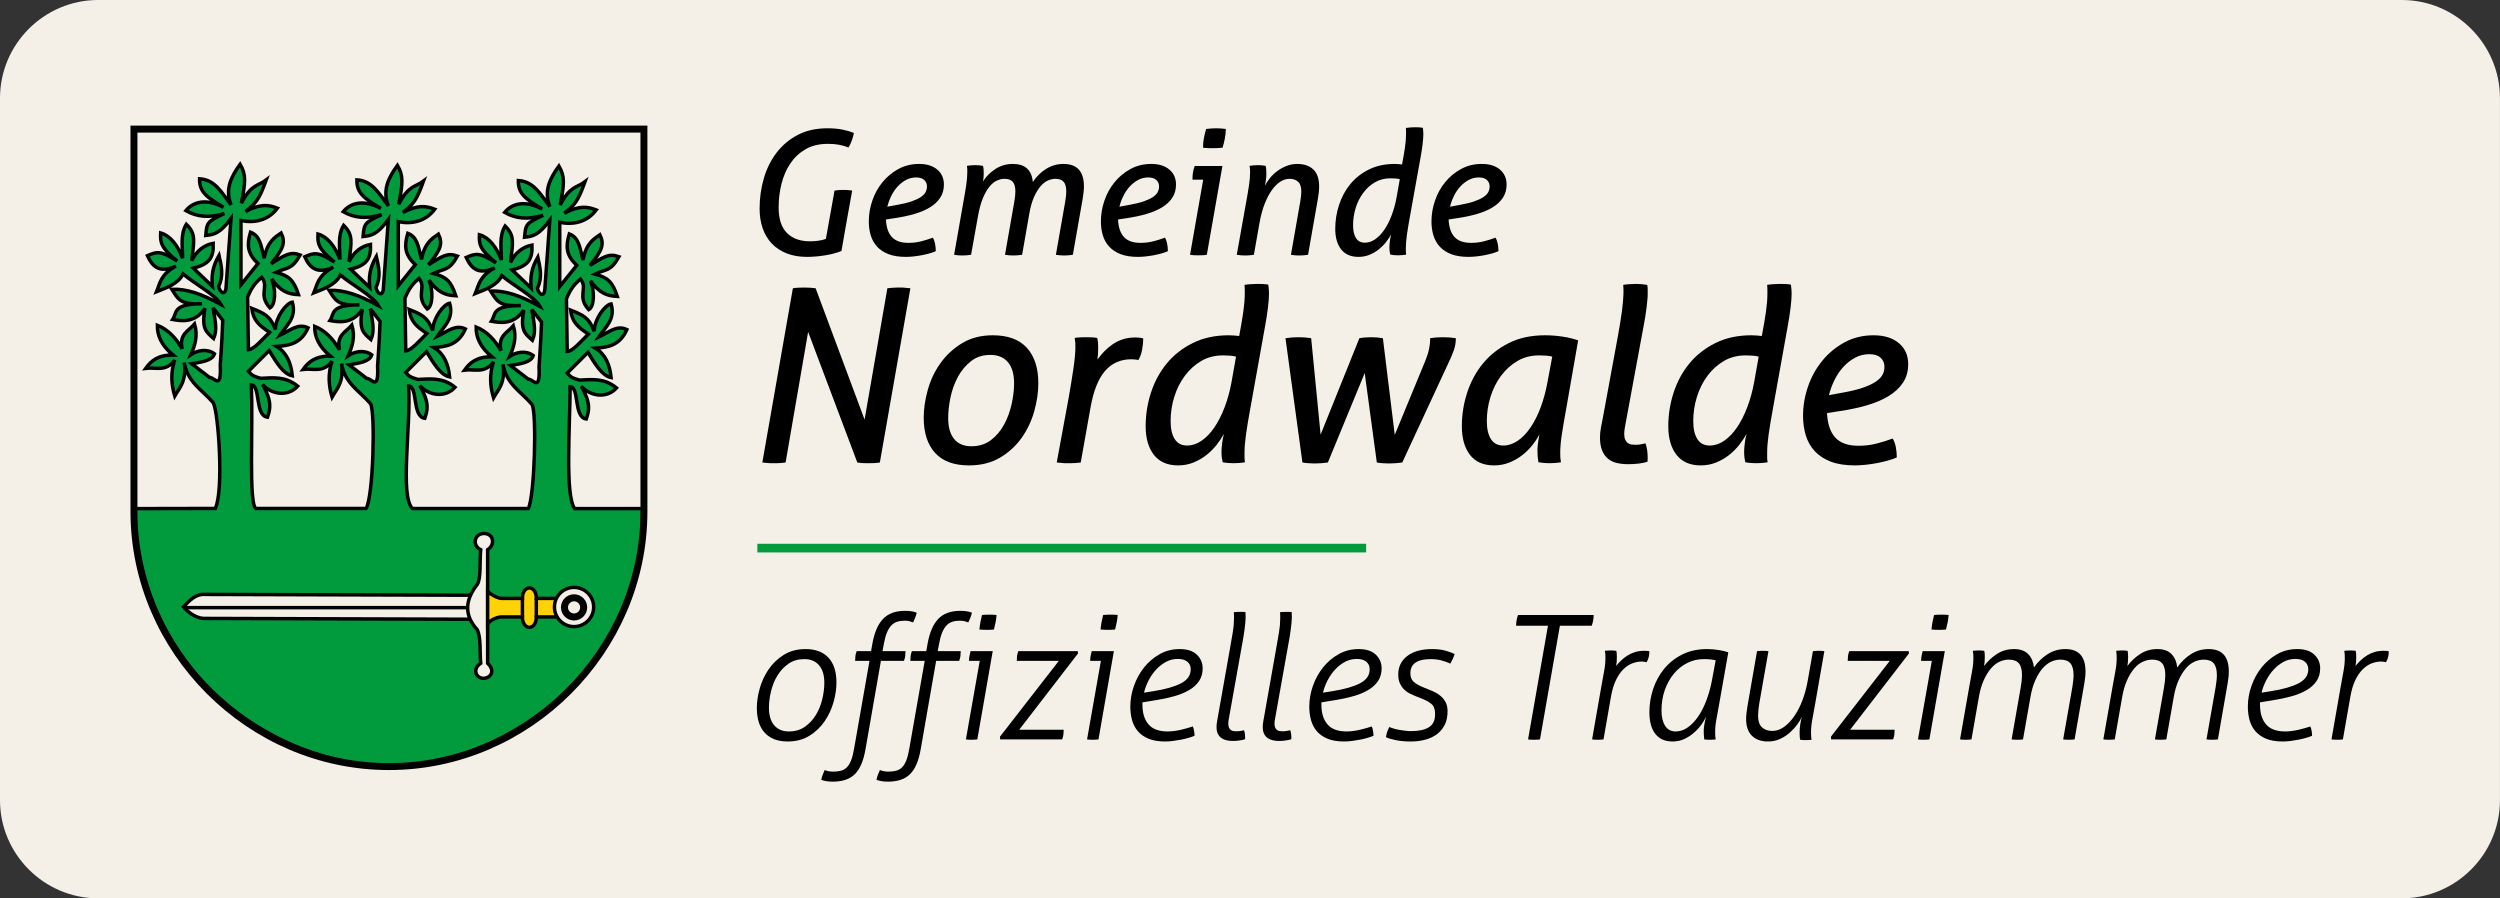 <?xml version="1.0" encoding="utf-8"?>
<!-- Generator: Adobe Illustrator 22.1.0, SVG Export Plug-In . SVG Version: 6.00 Build 0)  -->
<svg version="1.1" id="Ebene_1" xmlns="http://www.w3.org/2000/svg" xmlns:xlink="http://www.w3.org/1999/xlink" x="0px" y="0px"
	 viewBox="0 0 144.445 51.904" enable-background="new 0 0 144.445 51.904" xml:space="preserve">
<rect x="0" y="0" width="144.445" height="51.904" fill="#333333" stroke="none"/>
<path fill="#F4F0E8" d="M144.443,46.234c0,3.118-2.551,5.669-5.669,5.669H5.669C2.551,51.904,0,49.352,0,46.234V5.669
	C0,2.551,2.551,0,5.669,0h133.104c3.118,0,5.669,2.551,5.669,5.669V46.234z"/>
<g transform="translate(0,-490.362)">
	<g transform="translate(-3.81,-3.713)">
		<path fill="#F4F0E8" d="M11.562,501.688h29.465v22.099c0,8.036-6.697,14.732-14.732,14.732s-14.732-6.697-14.732-14.732V501.688z"
			/>
		<path fill="#019B3D" stroke="#020203" stroke-width="0.201" d="M16.25,523.452c0.498-1.034,0.18-5.594-0.12-6.111
			c-0.639-0.745-1.489-1.177-1.674-2.32c0.138,1.105-0.267,1.434-0.55,1.937c-0.197-0.665-0.248-1.352,0-2.081
			c-0.508,0.708-1.108,0.403-1.674,0.478c0.307-0.426,0.704-0.781,1.578-0.765c-0.691-0.574-0.917-1.148-0.909-1.722
			c0.617,0.247,1.073,0.734,1.435,1.363c-0.196-0.865,0.387-1.038,0.717-1.435c0.2,0.668,0.026,1.228-0.215,1.77
			c0.365-0.245,0.942-0.368,1.363-0.048c-0.133,0.409-0.752,0.472-1.315,0.574l1.028,0.789c0.285-0.018,0.694,0.792,0.622-0.717
			c0.048-0.818,0.093-1.199,0.144-2.583l-0.56-0.722c0.142,0.842,0.244,1.285,0.033,1.775c-0.432-0.388-0.708-0.543-0.502-1.746
			c-0.579,0.887-1.419,0.727-1.865,0.646c0.268-0.398-0.021-0.896,1.698-0.909c-1.285,0.072-1.394-0.287-1.746-0.837
			c0.846-0.03,1.688,0.249,2.846,0.885c-0.327-0.574-1.525-1.196-2.2-1.77c-0.268,0.568-0.939,0.792-1.531,1.028
			c0.204-0.486,0.23-0.997,1.124-1.483c-0.889,0.405-1.329,0.105-1.65-0.598c0.526-0.23,0.765-0.321,1.722,0.311
			c-0.956-0.789-0.981-1.076-0.957-1.626c0.542,0.151,0.974,0.689,1.268,1.459c0.004-0.665-0.145-1.367,0.215-1.961
			c0.567,0.554,0.446,0.961,0.311,2.105c0.27-0.565,0.717-0.907,1.244-1.004c0.034,0.876-0.265,1.21-1.148,1.435l1.1,1.052
			c-0.057-0.611-0.004-1.119,0.383-1.794c0.134,0.598,0.277,1.196-0.024,1.794c0.072,0.389,0.407,0.55,0.43,0.048l0.287-3.97
			c-0.656,0.88-0.981,0.925-1.459,0.981c0.065-0.739,0.062-0.799,1.076-1.268c-0.908,0.27-1.587,0.192-2.224-0.167
			c0.383-0.474,1.114-0.751,2.176-0.191c-0.963-0.582-1.403-0.877-1.387-1.65c0.893,0.057,1.26,0.777,1.818,1.507
			c-0.358-0.912,0.003-1.62,0.526-2.344c0.343,0.601,0.319,0.997,0.072,2.248c0.574-1.11,0.978-0.992,1.435-1.339
			c-0.414,1.134-0.582,1.327-1.196,1.818c0.883-0.467,1.351-0.38,1.842-0.191c-0.526,0.705-1.315,0.875-2.105,0.717v3.707
			l0.981-1.22c-0.625-0.609-0.642-1.081-0.43-1.818c0.543,0.215,0.595,0.711,0.789,1.507c0.194-0.979,0.627-1.213,0.981-1.459
			c0.269,0.565,0.122,0.91-0.574,1.77c0.802-0.499,1.088-0.712,1.674-0.502c-0.499,0.89-0.764,0.701-1.387,1.004
			c0.741,0.207,1.004,0.431,1.291,1.292c-0.631-0.029-1.041-0.208-1.555-0.909c0.26,0.606,0.225,1.496-0.096,1.674
			c-0.708-0.782-0.023-1.225-0.478-1.77c-0.271,0.24-0.542,0.473-0.813,1.148l0.048,3.037c0.314-0.01,0.786-0.576,1.22-1.004
			c-0.605-0.403-0.939-0.691-1.028-1.387c0.705,0.281,1.067,0.424,1.363,1.22c0.016-0.705,0.63-1.527,0.981-1.578
			c0.263,0.906-0.349,1.352-0.717,1.913c0.59-0.271,1.036-0.711,1.626-0.43c-0.405,0.922-1.1,1.031-1.818,1.076
			c0.585,0.354,0.833,0.962,0.909,1.698c-0.531-0.105-0.932-0.797-1.339-1.459l-1.196,1.196c0.165,0.181,0.211,0.282,0.717,0.407
			c0.71-0.03,1.419-0.131,2.129,0.454c-0.556,0.62-1.495,0.5-2.033-0.096c0.576,1.013,0.439,1.425,0.287,1.889
			c-0.741-0.088-0.39-1.848-0.933-1.865c0.104,2.41-0.167,6.867,0.263,7.139h6.362c0.421-0.6,0.548-5.577,0.263-6.051
			c-0.639-0.746-1.489-1.177-1.674-2.32c0.138,1.105-0.267,1.434-0.55,1.937c-0.197-0.665-0.248-1.352,0-2.081
			c-0.508,0.708-1.108,0.403-1.674,0.478c0.307-0.426,0.704-0.781,1.578-0.765c-0.691-0.574-0.917-1.148-0.909-1.722
			c0.617,0.247,1.073,0.734,1.435,1.363c-0.196-0.865,0.387-1.038,0.717-1.435c0.2,0.668,0.026,1.228-0.215,1.77
			c0.365-0.245,0.942-0.368,1.363-0.048c-0.133,0.409-0.752,0.472-1.315,0.574l1.028,0.789c0.285-0.018,0.694,0.792,0.622-0.717
			c0.048-0.818,0.093-1.199,0.144-2.583l-0.56-0.722c0.142,0.842,0.244,1.285,0.033,1.775c-0.432-0.388-0.708-0.543-0.502-1.746
			c-0.579,0.887-1.419,0.727-1.865,0.646c0.268-0.398-0.021-0.896,1.698-0.909c-1.285,0.072-1.394-0.287-1.746-0.837
			c0.846-0.03,1.688,0.249,2.846,0.885c-0.327-0.574-1.525-1.196-2.2-1.77c-0.268,0.568-0.939,0.792-1.531,1.028
			c0.204-0.486,0.23-0.997,1.124-1.483c-0.889,0.405-1.329,0.105-1.65-0.598c0.526-0.23,0.765-0.321,1.722,0.311
			c-0.956-0.789-0.981-1.076-0.957-1.626c0.542,0.151,0.974,0.689,1.268,1.459c0.004-0.665-0.145-1.367,0.215-1.961
			c0.567,0.554,0.446,0.961,0.311,2.105c0.27-0.565,0.717-0.907,1.244-1.004c0.034,0.876-0.265,1.21-1.148,1.435l1.1,1.052
			c-0.057-0.611-0.004-1.119,0.383-1.794c0.134,0.598,0.277,1.196-0.024,1.794c0.072,0.389,0.407,0.55,0.43,0.048l0.287-3.97
			c-0.656,0.88-0.981,0.925-1.459,0.981c0.065-0.739,0.062-0.799,1.076-1.268c-0.908,0.27-1.587,0.192-2.224-0.167
			c0.383-0.474,1.114-0.751,2.176-0.191c-0.963-0.582-1.403-0.877-1.387-1.65c0.893,0.057,1.26,0.777,1.818,1.507
			c-0.358-0.912,0.003-1.62,0.526-2.344c0.343,0.601,0.319,0.997,0.072,2.248c0.574-1.11,0.978-0.992,1.435-1.339
			c-0.414,1.134-0.582,1.327-1.196,1.818c0.883-0.467,1.351-0.38,1.842-0.191c-0.526,0.705-1.315,0.875-2.105,0.717v3.707
			l0.98-1.217c-0.625-0.609-0.642-1.081-0.43-1.818c0.543,0.215,0.595,0.711,0.789,1.507c0.194-0.979,0.627-1.213,0.981-1.459
			c0.269,0.565,0.122,0.91-0.574,1.77c0.802-0.499,1.088-0.712,1.674-0.502c-0.499,0.89-0.764,0.701-1.387,1.004
			c0.741,0.207,1.004,0.43,1.292,1.292c-0.631-0.029-1.041-0.208-1.555-0.909c0.26,0.606,0.225,1.496-0.096,1.674
			c-0.708-0.782-0.023-1.225-0.478-1.77c-0.271,0.24-0.542,0.473-0.813,1.148l0.048,3.037c0.314-0.01,0.786-0.576,1.22-1.005
			c-0.605-0.403-0.939-0.691-1.028-1.387c0.705,0.281,1.067,0.424,1.363,1.22c0.016-0.705,0.63-1.527,0.981-1.578
			c0.263,0.906-0.349,1.352-0.717,1.913c0.59-0.271,1.036-0.711,1.626-0.43c-0.405,0.922-1.1,1.031-1.818,1.076
			c0.585,0.354,0.833,0.962,0.909,1.698c-0.531-0.105-0.932-0.797-1.339-1.459l-1.196,1.196c0.165,0.181,0.211,0.282,0.717,0.407
			c0.709-0.03,1.419-0.131,2.129,0.454c-0.556,0.62-1.495,0.5-2.033-0.096c0.576,1.013,0.439,1.425,0.287,1.889
			c-0.741-0.088-0.39-1.848-0.933-1.865c0.136,2.368-0.517,6.328,0.215,7.079h6.697c0.367-0.692,0.5-5.541,0.215-6.015
			c-0.639-0.746-1.489-1.177-1.674-2.32c0.138,1.105-0.267,1.434-0.55,1.937c-0.197-0.665-0.248-1.352,0-2.081
			c-0.508,0.708-1.108,0.403-1.674,0.478c0.307-0.426,0.704-0.781,1.578-0.765c-0.692-0.574-0.918-1.148-0.909-1.722
			c0.617,0.247,1.073,0.734,1.435,1.363c-0.196-0.865,0.387-1.038,0.717-1.435c0.2,0.668,0.026,1.228-0.215,1.77
			c0.365-0.245,0.942-0.368,1.363-0.048c-0.133,0.409-0.752,0.472-1.315,0.574l1.028,0.789c0.285-0.018,0.694,0.792,0.622-0.717
			c0.048-0.818,0.093-1.199,0.144-2.583l-0.56-0.722c0.142,0.842,0.244,1.285,0.033,1.775c-0.432-0.388-0.708-0.543-0.502-1.746
			c-0.579,0.888-1.419,0.727-1.865,0.646c0.268-0.398-0.021-0.896,1.698-0.909c-1.285,0.072-1.394-0.287-1.746-0.837
			c0.846-0.03,1.688,0.249,2.846,0.885c-0.327-0.574-1.525-1.196-2.2-1.77c-0.268,0.568-0.939,0.792-1.531,1.028
			c0.204-0.486,0.23-0.997,1.124-1.483c-0.889,0.405-1.329,0.105-1.65-0.598c0.526-0.23,0.765-0.321,1.722,0.311
			c-0.956-0.789-0.981-1.076-0.957-1.626c0.542,0.151,0.974,0.689,1.268,1.459c0.004-0.665-0.145-1.367,0.215-1.961
			c0.567,0.554,0.446,0.961,0.311,2.105c0.27-0.565,0.717-0.907,1.244-1.004c0.034,0.876-0.265,1.21-1.148,1.435l1.1,1.052
			c-0.057-0.611-0.004-1.119,0.383-1.794c0.134,0.598,0.277,1.196-0.024,1.794c0.072,0.389,0.407,0.55,0.43,0.048l0.287-3.97
			c-0.656,0.88-0.981,0.925-1.459,0.981c0.065-0.739,0.062-0.799,1.076-1.268c-0.908,0.27-1.587,0.192-2.224-0.167
			c0.383-0.474,1.114-0.751,2.176-0.191c-0.963-0.582-1.403-0.877-1.387-1.65c0.893,0.057,1.26,0.777,1.818,1.507
			c-0.358-0.912,0.003-1.62,0.526-2.344c0.343,0.601,0.319,0.997,0.072,2.248c0.574-1.11,0.978-0.992,1.435-1.339
			c-0.414,1.134-0.582,1.327-1.196,1.818c0.883-0.467,1.351-0.38,1.842-0.191c-0.526,0.705-1.315,0.875-2.105,0.717v3.707
			l0.981-1.22c-0.625-0.609-0.642-1.081-0.43-1.818c0.543,0.215,0.595,0.711,0.789,1.507c0.194-0.979,0.627-1.213,0.981-1.459
			c0.269,0.565,0.122,0.91-0.574,1.77c0.802-0.499,1.088-0.712,1.674-0.502c-0.499,0.89-0.764,0.701-1.387,1.004
			c0.741,0.207,1.004,0.431,1.292,1.292c-0.631-0.029-1.041-0.208-1.555-0.909c0.26,0.606,0.225,1.496-0.096,1.674
			c-0.708-0.782-0.023-1.225-0.478-1.77c-0.271,0.24-0.542,0.473-0.813,1.148l0.048,3.037c0.314-0.01,0.786-0.576,1.22-1.004
			c-0.605-0.404-0.939-0.691-1.028-1.387c0.705,0.281,1.067,0.424,1.363,1.22c0.016-0.705,0.63-1.527,0.981-1.578
			c0.263,0.906-0.349,1.352-0.717,1.913c0.59-0.271,1.036-0.711,1.626-0.43c-0.405,0.922-1.1,1.031-1.818,1.076
			c0.585,0.354,0.833,0.962,0.909,1.698c-0.531-0.105-0.932-0.797-1.339-1.459l-1.196,1.196c0.165,0.181,0.211,0.282,0.717,0.407
			c0.71-0.03,1.419-0.131,2.129,0.454c-0.556,0.62-1.495,0.5-2.033-0.096c0.576,1.013,0.439,1.425,0.287,1.889
			c-0.741-0.088-0.39-1.848-0.933-1.865c-0.016,2.395-0.301,6.294,0.263,7.045h4.018c-0.001,8.749-7.457,14.769-14.685,14.916
			c-6.855-0.141-14.57-5.503-14.78-14.916L16.25,523.452z"/>
		<path fill="none" stroke="#020203" stroke-width="0.402" d="M11.55,501.535h29.465v22.099c0,8.036-6.697,14.732-14.732,14.732
			S11.55,531.67,11.55,523.634L11.55,501.535z"/>
		<g transform="translate(453.965,0.584)">
			<path fill="#F4F0E8" stroke="#020203" stroke-width="0.201" d="M-439.554,528.552c0.336-0.349,0.694-0.765,1.268-0.717
				l15.522,0.048v1.387l-15.641-0.048C-438.878,529.189-439.341,528.823-439.554,528.552L-439.554,528.552z"/>
			<path fill="#F4F0E8" stroke="#020203" stroke-width="0.201" d="M-422.382,525.251c-0.495-0.225-0.394-0.935,0.201-0.938
				c0.584,0.021,0.629,0.678,0.201,0.938v6.563c0.476,0.452,0.172,0.87-0.268,0.871c-0.407-0.026-0.634-0.544-0.134-0.871
				c-0.061-0.664,0.021-1.498-0.201-1.942c-0.737-0.804-0.737-1.674,0-2.612C-422.356,526.935-422.446,525.93-422.382,525.251z"/>
			<path fill="#FFD207" stroke="#020203" stroke-width="0.201" d="M-421.98,527.662c0.201,0.201,0.603,0.402,0.804,0.402h1.205
				c0-0.804,0.804-0.804,0.804,0h1.205c-0.2,0.357-0.149,0.714,0,1.071h-1.205c0,0.804-0.804,0.804-0.804,0h-1.205
				c-0.201,0-0.603,0.134-0.804,0.402V527.662z"/>
			<path fill="#F4F0E8" stroke="#020203" stroke-width="0.199" d="M-415.855,528.562c0,0.626-0.507,1.133-1.133,1.133
				c-0.626,0-1.133-0.507-1.133-1.133c0-0.626,0.507-1.133,1.133-1.133C-416.362,527.43-415.855,527.937-415.855,528.562z"/>
			<path fill="none" stroke="#020203" stroke-width="0.407" d="M-416.432,528.584c0,0.306-0.248,0.554-0.554,0.554
				c-0.306,0-0.554-0.248-0.554-0.554s0.248-0.554,0.554-0.554C-416.68,528.031-416.432,528.278-416.432,528.584z"/>
			<path fill="none" stroke="#020203" stroke-width="0.201" d="M-419.168,528.063v1.071 M-419.971,528.063v1.071 M-439.578,528.599
				h16.382"/>
		</g>
	</g>
</g>
<g>
	<path d="M48.218,11.012c0.08-0.013,0.165-0.023,0.255-0.03c0.09-0.006,0.175-0.01,0.255-0.01c0.093,0,0.181,0.003,0.265,0.01
		c0.083,0.007,0.165,0.017,0.245,0.03c-0.107,0.587-0.212,1.168-0.315,1.745c-0.104,0.577-0.205,1.158-0.305,1.745
		c-0.26,0.107-0.573,0.19-0.94,0.25c-0.367,0.06-0.72,0.09-1.06,0.09c-0.433,0-0.82-0.067-1.16-0.2
		c-0.34-0.133-0.627-0.321-0.86-0.565c-0.233-0.243-0.41-0.537-0.53-0.88s-0.18-0.722-0.18-1.135c0-0.613,0.082-1.2,0.245-1.76
		c0.163-0.56,0.41-1.055,0.74-1.485c0.33-0.43,0.738-0.772,1.225-1.025c0.487-0.253,1.057-0.38,1.71-0.38
		c0.333,0,0.628,0.027,0.885,0.08c0.256,0.053,0.472,0.117,0.645,0.19c-0.034,0.153-0.072,0.293-0.115,0.42
		c-0.043,0.127-0.108,0.267-0.195,0.42c-0.187-0.073-0.374-0.126-0.56-0.16s-0.403-0.05-0.65-0.05c-0.494,0-0.918,0.104-1.275,0.31
		c-0.357,0.207-0.65,0.482-0.88,0.825s-0.4,0.735-0.51,1.175s-0.165,0.894-0.165,1.36c0,0.667,0.16,1.16,0.48,1.48
		c0.32,0.32,0.763,0.48,1.33,0.48c0.167,0,0.332-0.012,0.495-0.035c0.163-0.023,0.305-0.058,0.425-0.105L48.218,11.012z"/>
	<path d="M51.188,12.682c0.02,0.447,0.133,0.784,0.34,1.01c0.207,0.227,0.526,0.34,0.96,0.34c0.267,0,0.52-0.032,0.76-0.095
		c0.24-0.063,0.457-0.131,0.65-0.205c0.06,0.1,0.104,0.22,0.13,0.36c0.026,0.14,0.04,0.28,0.04,0.42
		c-0.1,0.047-0.222,0.09-0.365,0.13c-0.144,0.04-0.293,0.075-0.45,0.105c-0.157,0.03-0.315,0.053-0.475,0.07
		c-0.16,0.016-0.307,0.025-0.44,0.025c-0.393,0-0.725-0.052-0.995-0.155c-0.27-0.103-0.49-0.247-0.66-0.43
		c-0.17-0.184-0.293-0.4-0.37-0.65s-0.115-0.521-0.115-0.815c0-0.406,0.068-0.808,0.205-1.205c0.136-0.397,0.333-0.752,0.59-1.065
		c0.256-0.313,0.563-0.566,0.92-0.76s0.755-0.29,1.195-0.29c0.44,0,0.789,0.108,1.045,0.325c0.256,0.216,0.385,0.505,0.385,0.865
		c0,0.293-0.072,0.548-0.215,0.765c-0.144,0.217-0.342,0.402-0.595,0.555c-0.253,0.154-0.552,0.28-0.895,0.38
		s-0.718,0.18-1.125,0.24L51.188,12.682z M51.818,11.842c0.34-0.06,0.621-0.128,0.845-0.205c0.223-0.077,0.401-0.16,0.535-0.25
		c0.133-0.09,0.227-0.185,0.28-0.285s0.08-0.21,0.08-0.33c0-0.153-0.053-0.278-0.16-0.375c-0.106-0.096-0.26-0.145-0.46-0.145
		c-0.213,0-0.41,0.049-0.59,0.145c-0.18,0.097-0.342,0.224-0.485,0.38c-0.144,0.157-0.265,0.336-0.365,0.54
		c-0.1,0.203-0.177,0.412-0.23,0.625L51.818,11.842z"/>
	<path d="M55.648,11.752c0.073-0.4,0.132-0.743,0.175-1.03c0.043-0.287,0.065-0.537,0.065-0.75c0-0.086,0-0.155,0-0.205
		c0-0.05-0.007-0.111-0.02-0.185c0.073-0.013,0.153-0.023,0.24-0.03c0.087-0.007,0.167-0.01,0.24-0.01c0.066,0,0.14,0.003,0.22,0.01
		c0.08,0.007,0.157,0.017,0.23,0.03c0.013,0.054,0.023,0.112,0.03,0.175c0.006,0.063,0.01,0.151,0.01,0.265
		c0,0.08-0.003,0.157-0.01,0.23c-0.007,0.074-0.017,0.15-0.03,0.23c0.173-0.28,0.41-0.518,0.71-0.715
		c0.3-0.196,0.636-0.295,1.01-0.295c0.36,0,0.635,0.088,0.825,0.265s0.301,0.435,0.335,0.775c0.2-0.307,0.453-0.557,0.76-0.75
		s0.644-0.29,1.01-0.29c0.787,0,1.18,0.434,1.18,1.3c0,0.1-0.006,0.212-0.02,0.335c-0.013,0.124-0.03,0.245-0.05,0.365l-0.57,3.25
		c-0.074,0.013-0.157,0.023-0.25,0.03c-0.094,0.007-0.177,0.01-0.25,0.01c-0.074,0-0.155-0.003-0.245-0.01
		c-0.09-0.006-0.168-0.017-0.235-0.03l0.54-3.08c0.02-0.106,0.035-0.211,0.045-0.315c0.01-0.103,0.015-0.191,0.015-0.265
		c0-0.253-0.05-0.438-0.15-0.555s-0.26-0.175-0.48-0.175c-0.14,0-0.285,0.034-0.435,0.1c-0.15,0.067-0.293,0.18-0.43,0.34
		c-0.137,0.16-0.262,0.37-0.375,0.63c-0.114,0.26-0.204,0.583-0.27,0.97l-0.41,2.35c-0.08,0.013-0.167,0.023-0.26,0.03
		c-0.094,0.007-0.177,0.01-0.25,0.01c-0.074,0-0.155-0.003-0.245-0.01c-0.09-0.006-0.168-0.017-0.235-0.03l0.54-3.08
		c0.02-0.106,0.035-0.211,0.045-0.315c0.01-0.103,0.015-0.191,0.015-0.265c0-0.253-0.05-0.438-0.15-0.555s-0.26-0.175-0.48-0.175
		c-0.14,0-0.285,0.034-0.435,0.1c-0.15,0.067-0.293,0.184-0.43,0.35c-0.137,0.167-0.264,0.388-0.38,0.665s-0.211,0.625-0.285,1.045
		l-0.4,2.23c-0.08,0.013-0.167,0.023-0.26,0.03c-0.093,0.007-0.177,0.01-0.25,0.01s-0.153-0.003-0.24-0.01
		c-0.086-0.006-0.163-0.017-0.23-0.03L55.648,11.752z"/>
	<path d="M64.598,12.682c0.02,0.447,0.133,0.784,0.34,1.01c0.207,0.227,0.526,0.34,0.96,0.34c0.267,0,0.52-0.032,0.76-0.095
		c0.24-0.063,0.457-0.131,0.65-0.205c0.06,0.1,0.104,0.22,0.13,0.36c0.026,0.14,0.04,0.28,0.04,0.42
		c-0.1,0.047-0.222,0.09-0.365,0.13c-0.144,0.04-0.293,0.075-0.45,0.105c-0.157,0.03-0.315,0.053-0.475,0.07
		c-0.16,0.016-0.307,0.025-0.44,0.025c-0.393,0-0.725-0.052-0.995-0.155c-0.27-0.103-0.49-0.247-0.66-0.43
		c-0.17-0.184-0.293-0.4-0.37-0.65s-0.115-0.521-0.115-0.815c0-0.406,0.068-0.808,0.205-1.205c0.136-0.397,0.333-0.752,0.59-1.065
		c0.256-0.313,0.563-0.566,0.92-0.76s0.755-0.29,1.195-0.29c0.44,0,0.789,0.108,1.045,0.325c0.256,0.216,0.385,0.505,0.385,0.865
		c0,0.293-0.072,0.548-0.215,0.765c-0.144,0.217-0.342,0.402-0.595,0.555c-0.253,0.154-0.552,0.28-0.895,0.38
		s-0.718,0.18-1.125,0.24L64.598,12.682z M65.228,11.842c0.34-0.06,0.621-0.128,0.845-0.205c0.223-0.077,0.401-0.16,0.535-0.25
		c0.133-0.09,0.227-0.185,0.28-0.285s0.08-0.21,0.08-0.33c0-0.153-0.053-0.278-0.16-0.375c-0.106-0.096-0.26-0.145-0.46-0.145
		c-0.213,0-0.41,0.049-0.59,0.145c-0.18,0.097-0.342,0.224-0.485,0.38c-0.144,0.157-0.265,0.336-0.365,0.54
		c-0.1,0.203-0.177,0.412-0.23,0.625L65.228,11.842z"/>
	<path d="M69.518,10.382h-0.62c0-0.133,0.008-0.264,0.025-0.39s0.051-0.26,0.105-0.4h1.6l-0.9,5.13
		c-0.073,0.013-0.158,0.021-0.255,0.025s-0.182,0.005-0.255,0.005s-0.15-0.001-0.23-0.005s-0.157-0.012-0.23-0.025L69.518,10.382z
		 M69.508,8.532c0-0.193,0.017-0.376,0.05-0.55c0.033-0.173,0.077-0.35,0.13-0.53c0.093-0.013,0.193-0.023,0.3-0.03
		c0.106-0.007,0.2-0.01,0.28-0.01c0.08,0,0.172,0.003,0.275,0.01c0.103,0.006,0.198,0.017,0.285,0.03
		c-0.006,0.193-0.026,0.378-0.06,0.555c-0.033,0.177-0.077,0.352-0.13,0.525c-0.093,0.013-0.193,0.021-0.3,0.025
		c-0.107,0.003-0.2,0.005-0.28,0.005c-0.073,0-0.163-0.001-0.27-0.005C69.681,8.553,69.588,8.545,69.508,8.532z"/>
	<path d="M71.988,11.752c0.073-0.4,0.132-0.743,0.175-1.03c0.043-0.287,0.065-0.537,0.065-0.75c0-0.086-0.002-0.155-0.005-0.205
		c-0.003-0.05-0.012-0.111-0.025-0.185c0.073-0.013,0.153-0.023,0.24-0.03c0.086-0.007,0.167-0.01,0.24-0.01
		c0.067,0,0.142,0.003,0.225,0.01s0.158,0.017,0.225,0.03c0.013,0.054,0.023,0.115,0.03,0.185c0.007,0.07,0.01,0.162,0.01,0.275
		c0,0.127-0.008,0.247-0.025,0.36c-0.017,0.113-0.035,0.223-0.055,0.33c0.066-0.14,0.16-0.285,0.28-0.435
		c0.12-0.15,0.26-0.285,0.42-0.405c0.16-0.12,0.338-0.22,0.535-0.3s0.405-0.12,0.625-0.12c0.4,0,0.712,0.107,0.935,0.32
		c0.223,0.213,0.335,0.543,0.335,0.99c0,0.1-0.007,0.211-0.02,0.335s-0.03,0.242-0.05,0.355l-0.57,3.25
		c-0.08,0.013-0.167,0.023-0.26,0.03c-0.093,0.007-0.177,0.01-0.25,0.01s-0.155-0.003-0.245-0.01
		c-0.09-0.006-0.168-0.017-0.235-0.03l0.54-3.08c0.02-0.106,0.035-0.21,0.045-0.31c0.01-0.1,0.015-0.187,0.015-0.26
		c0-0.267-0.062-0.457-0.185-0.57c-0.124-0.113-0.289-0.17-0.495-0.17c-0.18,0-0.356,0.055-0.53,0.165
		c-0.174,0.11-0.337,0.272-0.49,0.485c-0.153,0.214-0.292,0.477-0.415,0.79c-0.124,0.313-0.222,0.674-0.295,1.08l-0.33,1.87
		c-0.08,0.013-0.167,0.023-0.26,0.03c-0.094,0.007-0.177,0.01-0.25,0.01c-0.074,0-0.155-0.003-0.245-0.01
		c-0.09-0.006-0.168-0.017-0.235-0.03L71.988,11.752z"/>
	<path d="M81.458,12.542c-0.074,0.4-0.13,0.744-0.17,1.03c-0.04,0.287-0.06,0.537-0.06,0.75c0,0.086,0,0.155,0,0.205
		c0,0.05,0.006,0.111,0.02,0.185c-0.074,0.013-0.152,0.023-0.235,0.03c-0.083,0.006-0.162,0.01-0.235,0.01s-0.15-0.003-0.23-0.01
		c-0.08-0.007-0.153-0.017-0.22-0.03c-0.013-0.054-0.025-0.112-0.035-0.175c-0.01-0.063-0.015-0.151-0.015-0.265
		c0-0.08,0.008-0.191,0.025-0.335c0.017-0.143,0.042-0.275,0.075-0.395c-0.08,0.147-0.18,0.297-0.3,0.45
		c-0.12,0.153-0.26,0.293-0.42,0.42c-0.16,0.127-0.338,0.23-0.535,0.31c-0.197,0.08-0.409,0.12-0.635,0.12
		c-0.44,0-0.773-0.145-1-0.435s-0.34-0.685-0.34-1.185c0-0.473,0.073-0.935,0.22-1.385c0.147-0.45,0.363-0.85,0.65-1.2
		c0.286-0.35,0.645-0.632,1.075-0.845c0.43-0.213,0.925-0.32,1.485-0.32c0.074,0,0.15,0.003,0.23,0.01
		c0.08,0.007,0.146,0.014,0.2,0.02c0.073-0.386,0.13-0.72,0.17-1c0.04-0.28,0.06-0.526,0.06-0.74c0-0.086,0-0.153,0-0.2
		c0-0.046-0.003-0.103-0.01-0.17c0.073-0.013,0.162-0.023,0.265-0.03c0.104-0.007,0.192-0.01,0.265-0.01
		c0.066,0,0.142,0.002,0.225,0.005c0.083,0.004,0.158,0.012,0.225,0.025c0.02,0.133,0.03,0.256,0.03,0.37
		c0,0.154-0.015,0.35-0.045,0.59c-0.03,0.24-0.065,0.47-0.105,0.69L81.458,12.542z M80.878,10.352c-0.08-0.02-0.164-0.033-0.25-0.04
		c-0.087-0.006-0.184-0.01-0.29-0.01c-0.333,0-0.632,0.077-0.895,0.23c-0.264,0.153-0.49,0.358-0.68,0.615
		c-0.19,0.257-0.335,0.547-0.435,0.87c-0.1,0.324-0.15,0.655-0.15,0.995c0,0.32,0.057,0.568,0.17,0.745s0.284,0.265,0.51,0.265
		c0.207,0,0.407-0.066,0.6-0.2s0.37-0.318,0.53-0.555c0.16-0.236,0.3-0.513,0.42-0.83c0.12-0.316,0.213-0.655,0.28-1.015
		L80.878,10.352z"/>
	<path d="M83.698,12.682c0.02,0.447,0.133,0.784,0.34,1.01c0.207,0.227,0.526,0.34,0.96,0.34c0.267,0,0.52-0.032,0.76-0.095
		c0.24-0.063,0.457-0.131,0.65-0.205c0.06,0.1,0.104,0.22,0.13,0.36c0.026,0.14,0.04,0.28,0.04,0.42
		c-0.1,0.047-0.222,0.09-0.365,0.13c-0.144,0.04-0.293,0.075-0.45,0.105c-0.157,0.03-0.315,0.053-0.475,0.07
		c-0.16,0.016-0.307,0.025-0.44,0.025c-0.393,0-0.725-0.052-0.995-0.155c-0.27-0.103-0.49-0.247-0.66-0.43
		c-0.17-0.184-0.293-0.4-0.37-0.65s-0.115-0.521-0.115-0.815c0-0.406,0.068-0.808,0.205-1.205c0.136-0.397,0.333-0.752,0.59-1.065
		c0.256-0.313,0.563-0.566,0.92-0.76s0.755-0.29,1.195-0.29c0.44,0,0.789,0.108,1.045,0.325c0.256,0.216,0.385,0.505,0.385,0.865
		c0,0.293-0.072,0.548-0.215,0.765c-0.144,0.217-0.342,0.402-0.595,0.555c-0.253,0.154-0.552,0.28-0.895,0.38
		s-0.718,0.18-1.125,0.24L83.698,12.682z M84.328,11.842c0.34-0.06,0.621-0.128,0.845-0.205c0.223-0.077,0.401-0.16,0.535-0.25
		c0.133-0.09,0.227-0.185,0.28-0.285s0.08-0.21,0.08-0.33c0-0.153-0.053-0.278-0.16-0.375c-0.106-0.096-0.26-0.145-0.46-0.145
		c-0.213,0-0.41,0.049-0.59,0.145c-0.18,0.097-0.342,0.224-0.485,0.38c-0.144,0.157-0.265,0.336-0.365,0.54
		c-0.1,0.203-0.177,0.412-0.23,0.625L84.328,11.842z"/>
	<path d="M45.81,16.656c0.103-0.019,0.217-0.03,0.343-0.035c0.126-0.004,0.24-0.007,0.343-0.007c0.233,0,0.443,0.014,0.63,0.042
		l2.828,7.588l1.316-7.588c0.093-0.009,0.184-0.019,0.273-0.028c0.088-0.009,0.179-0.014,0.273-0.014h0.336l0.448,0.042
		l-1.764,10.066c-0.103,0.019-0.212,0.03-0.329,0.035c-0.117,0.004-0.231,0.007-0.343,0.007c-0.103,0-0.208-0.002-0.315-0.007
		c-0.107-0.005-0.212-0.017-0.315-0.035l-2.842-7.546l-1.302,7.546c-0.187,0.028-0.369,0.042-0.546,0.042h-0.35l-0.448-0.042
		L45.81,16.656z"/>
	<path d="M55.988,26.89c-0.868,0-1.521-0.24-1.96-0.721c-0.438-0.48-0.658-1.159-0.658-2.037c0-0.513,0.079-1.052,0.238-1.617
		c0.159-0.564,0.404-1.078,0.735-1.54c0.331-0.462,0.747-0.845,1.246-1.148c0.5-0.303,1.09-0.455,1.771-0.455
		c0.877,0,1.535,0.243,1.974,0.728c0.438,0.485,0.658,1.167,0.658,2.044c0,0.523-0.08,1.064-0.238,1.624s-0.401,1.071-0.728,1.533
		s-0.742,0.842-1.246,1.141C57.276,26.74,56.679,26.89,55.988,26.89z M56.128,25.784c0.438,0,0.814-0.119,1.127-0.357
		c0.312-0.238,0.567-0.539,0.763-0.903c0.196-0.364,0.34-0.758,0.434-1.183c0.093-0.425,0.14-0.824,0.14-1.197
		c0-0.532-0.119-0.938-0.357-1.218c-0.238-0.28-0.576-0.42-1.015-0.42c-0.439,0-0.812,0.121-1.12,0.364s-0.56,0.546-0.756,0.91
		c-0.196,0.364-0.338,0.758-0.427,1.183s-0.133,0.819-0.133,1.183c0,0.532,0.114,0.938,0.343,1.218
		C55.356,25.644,55.689,25.784,56.128,25.784z"/>
	<path d="M61.056,26.722c0.103-0.588,0.217-1.208,0.343-1.862s0.243-1.286,0.35-1.897c0.107-0.611,0.198-1.171,0.273-1.68
		s0.112-0.912,0.112-1.211c0-0.121-0.002-0.217-0.007-0.287c-0.005-0.07-0.017-0.156-0.035-0.259
		c0.103-0.019,0.215-0.03,0.336-0.035c0.121-0.004,0.233-0.007,0.336-0.007c0.093,0,0.198,0.002,0.315,0.007
		c0.116,0.005,0.221,0.017,0.315,0.035c0.019,0.075,0.032,0.156,0.042,0.245c0.009,0.089,0.014,0.212,0.014,0.371
		c0,0.215-0.014,0.425-0.042,0.63c0.122-0.168,0.254-0.326,0.399-0.476c0.145-0.149,0.306-0.285,0.483-0.406
		c0.177-0.121,0.373-0.217,0.588-0.287c0.214-0.07,0.453-0.105,0.714-0.105c0.075,0,0.156,0.005,0.245,0.014
		c0.088,0.009,0.161,0.023,0.217,0.042c0,0.187-0.021,0.399-0.063,0.637c-0.042,0.238-0.114,0.441-0.217,0.609
		c-0.038-0.009-0.096-0.019-0.175-0.028c-0.079-0.009-0.156-0.014-0.231-0.014c-0.625,0-1.132,0.224-1.519,0.672
		c-0.387,0.448-0.665,1.139-0.833,2.072l-0.574,3.22c-0.196,0.028-0.387,0.042-0.574,0.042h-0.35L61.056,26.722z"/>
	<path d="M72.228,23.67c-0.103,0.56-0.182,1.041-0.238,1.442s-0.084,0.751-0.084,1.05c0,0.122,0,0.217,0,0.287
		s0.009,0.156,0.028,0.259c-0.103,0.019-0.212,0.033-0.329,0.042c-0.117,0.009-0.227,0.014-0.329,0.014
		c-0.103,0-0.21-0.005-0.322-0.014c-0.112-0.009-0.215-0.023-0.308-0.042c-0.019-0.074-0.035-0.156-0.049-0.245
		c-0.014-0.089-0.021-0.212-0.021-0.371c0-0.112,0.012-0.268,0.035-0.469c0.023-0.201,0.058-0.385,0.105-0.553
		c-0.112,0.205-0.252,0.415-0.42,0.63s-0.364,0.411-0.588,0.588c-0.224,0.177-0.474,0.322-0.749,0.434s-0.572,0.168-0.889,0.168
		c-0.616,0-1.083-0.203-1.4-0.609c-0.317-0.406-0.476-0.959-0.476-1.659c0-0.663,0.103-1.309,0.308-1.939
		c0.205-0.63,0.508-1.19,0.91-1.68c0.401-0.49,0.903-0.884,1.505-1.183c0.602-0.299,1.295-0.448,2.079-0.448
		c0.103,0,0.21,0.005,0.322,0.014c0.112,0.009,0.205,0.019,0.28,0.028c0.103-0.541,0.182-1.008,0.238-1.4
		c0.056-0.392,0.084-0.737,0.084-1.036c0-0.121,0-0.214,0-0.28s-0.005-0.145-0.014-0.238c0.103-0.019,0.226-0.032,0.371-0.042
		c0.145-0.009,0.268-0.014,0.371-0.014c0.093,0,0.198,0.002,0.315,0.007c0.116,0.005,0.222,0.017,0.315,0.035
		c0.028,0.187,0.042,0.359,0.042,0.518c0,0.215-0.021,0.49-0.063,0.826s-0.091,0.658-0.147,0.966L72.228,23.67z M71.416,20.604
		c-0.112-0.028-0.229-0.046-0.35-0.056c-0.122-0.009-0.257-0.014-0.406-0.014c-0.467,0-0.884,0.107-1.253,0.322
		c-0.369,0.215-0.686,0.502-0.952,0.861c-0.266,0.359-0.469,0.765-0.609,1.218c-0.14,0.453-0.21,0.917-0.21,1.393
		c0,0.448,0.079,0.796,0.238,1.043c0.159,0.248,0.397,0.371,0.714,0.371c0.289,0,0.569-0.093,0.84-0.28
		c0.271-0.187,0.518-0.446,0.742-0.777c0.224-0.331,0.42-0.718,0.588-1.162c0.168-0.443,0.298-0.917,0.392-1.421L71.416,20.604z"/>
	<path d="M74.272,19.54c0.13-0.019,0.256-0.032,0.378-0.042c0.121-0.009,0.247-0.014,0.378-0.014c0.271,0,0.513,0.019,0.728,0.056
		l0.546,5.572l2.24-5.572c0.103-0.019,0.214-0.032,0.336-0.042c0.121-0.009,0.233-0.014,0.336-0.014c0.121,0,0.238,0.004,0.35,0.014
		c0.112,0.01,0.224,0.023,0.336,0.042l0.686,5.586l1.75-4.242c0.112-0.271,0.189-0.511,0.231-0.721s0.063-0.375,0.063-0.497V19.54
		c0.112-0.019,0.226-0.032,0.343-0.042c0.117-0.009,0.24-0.014,0.371-0.014c0.299,0,0.555,0.019,0.77,0.056v0.056
		c0,0.206-0.04,0.422-0.119,0.651c-0.079,0.229-0.203,0.516-0.371,0.861l-2.604,5.614c-0.121,0.019-0.25,0.033-0.385,0.042
		s-0.269,0.014-0.399,0.014c-0.112,0-0.229-0.005-0.35-0.014c-0.122-0.009-0.233-0.023-0.336-0.042l-0.7-5.166l-2.128,5.166
		c-0.121,0.019-0.25,0.033-0.385,0.042c-0.136,0.009-0.264,0.014-0.385,0.014c-0.112,0-0.231-0.005-0.357-0.014
		s-0.24-0.023-0.343-0.042L74.272,19.54z"/>
	<path d="M90.483,23.67c-0.103,0.56-0.185,1.041-0.245,1.442s-0.091,0.751-0.091,1.05c0,0.122,0.002,0.217,0.007,0.287
		s0.016,0.156,0.035,0.259c-0.103,0.019-0.215,0.033-0.336,0.042c-0.122,0.009-0.233,0.014-0.336,0.014
		c-0.094,0-0.196-0.005-0.308-0.014s-0.219-0.023-0.322-0.042c-0.019-0.103-0.033-0.208-0.042-0.315
		c-0.009-0.107-0.014-0.24-0.014-0.399c0-0.103,0.012-0.243,0.035-0.42c0.023-0.177,0.049-0.336,0.077-0.476
		c-0.103,0.206-0.238,0.413-0.406,0.623s-0.362,0.401-0.581,0.574c-0.22,0.172-0.467,0.315-0.742,0.427s-0.572,0.168-0.889,0.168
		c-0.616,0-1.08-0.203-1.393-0.609c-0.313-0.406-0.469-0.959-0.469-1.659c0-0.663,0.103-1.309,0.308-1.939
		c0.205-0.63,0.508-1.19,0.91-1.68c0.401-0.49,0.9-0.884,1.498-1.183c0.598-0.299,1.293-0.448,2.086-0.448
		c0.336,0,0.674,0.026,1.015,0.077s0.642,0.124,0.903,0.217L90.483,23.67z M89.686,20.604c-0.112-0.028-0.229-0.046-0.35-0.056
		c-0.122-0.009-0.257-0.014-0.406-0.014c-0.467,0-0.884,0.107-1.253,0.322c-0.369,0.215-0.686,0.502-0.952,0.861
		c-0.266,0.359-0.469,0.765-0.609,1.218c-0.14,0.453-0.21,0.917-0.21,1.393c0,0.448,0.079,0.796,0.238,1.043
		c0.159,0.248,0.396,0.371,0.714,0.371c0.289,0,0.569-0.093,0.84-0.28c0.271-0.187,0.518-0.446,0.742-0.777
		c0.224-0.331,0.417-0.718,0.581-1.162c0.163-0.443,0.292-0.917,0.385-1.421L89.686,20.604z"/>
	<path d="M93.493,19.344c0.093-0.522,0.166-0.973,0.217-1.351c0.051-0.378,0.082-0.716,0.091-1.015c0-0.112,0-0.201,0-0.266
		c0-0.065-0.005-0.149-0.014-0.252c0.103-0.019,0.227-0.032,0.371-0.042c0.145-0.009,0.268-0.014,0.371-0.014
		c0.093,0,0.198,0.005,0.315,0.014c0.117,0.01,0.226,0.023,0.329,0.042c0.019,0.084,0.028,0.168,0.028,0.252
		c0,0.084,0,0.172,0,0.266c0,0.103-0.007,0.227-0.021,0.371c-0.014,0.145-0.03,0.296-0.049,0.455
		c-0.019,0.159-0.042,0.322-0.07,0.49c-0.028,0.168-0.056,0.327-0.084,0.476l-1.092,5.908c-0.028,0.159-0.042,0.285-0.042,0.378
		c0,0.149,0.021,0.269,0.063,0.357c0.042,0.089,0.096,0.154,0.161,0.196c0.065,0.042,0.138,0.067,0.217,0.077
		c0.079,0.01,0.156,0.014,0.231,0.014c0.084,0,0.18-0.009,0.287-0.028s0.198-0.038,0.273-0.056c0.084,0.243,0.126,0.532,0.126,0.868
		c0,0.037-0.002,0.072-0.007,0.105c-0.005,0.033-0.007,0.063-0.007,0.091c-0.14,0.046-0.311,0.082-0.511,0.105
		s-0.399,0.035-0.595,0.035c-0.243,0-0.464-0.023-0.665-0.07c-0.201-0.046-0.374-0.13-0.518-0.252
		c-0.145-0.121-0.257-0.282-0.336-0.483c-0.08-0.201-0.119-0.45-0.119-0.749c0-0.177,0.019-0.364,0.056-0.56
		c0.037-0.196,0.074-0.387,0.112-0.574L93.493,19.344z"/>
	<path d="M102.425,23.67c-0.103,0.56-0.182,1.041-0.238,1.442s-0.084,0.751-0.084,1.05c0,0.122,0,0.217,0,0.287
		s0.009,0.156,0.028,0.259c-0.103,0.019-0.212,0.033-0.329,0.042c-0.117,0.009-0.227,0.014-0.329,0.014
		c-0.103,0-0.21-0.005-0.322-0.014c-0.112-0.009-0.215-0.023-0.308-0.042c-0.019-0.074-0.035-0.156-0.049-0.245
		c-0.014-0.089-0.021-0.212-0.021-0.371c0-0.112,0.012-0.268,0.035-0.469c0.023-0.201,0.058-0.385,0.105-0.553
		c-0.112,0.205-0.252,0.415-0.42,0.63s-0.364,0.411-0.588,0.588c-0.224,0.177-0.474,0.322-0.749,0.434s-0.572,0.168-0.889,0.168
		c-0.616,0-1.083-0.203-1.4-0.609c-0.317-0.406-0.476-0.959-0.476-1.659c0-0.663,0.103-1.309,0.308-1.939
		c0.205-0.63,0.508-1.19,0.91-1.68c0.401-0.49,0.903-0.884,1.505-1.183c0.602-0.299,1.295-0.448,2.079-0.448
		c0.103,0,0.21,0.005,0.322,0.014c0.112,0.009,0.205,0.019,0.28,0.028c0.103-0.541,0.182-1.008,0.238-1.4
		c0.056-0.392,0.084-0.737,0.084-1.036c0-0.121,0-0.214,0-0.28s-0.005-0.145-0.014-0.238c0.103-0.019,0.226-0.032,0.371-0.042
		c0.145-0.009,0.268-0.014,0.371-0.014c0.093,0,0.198,0.002,0.315,0.007c0.116,0.005,0.222,0.017,0.315,0.035
		c0.028,0.187,0.042,0.359,0.042,0.518c0,0.215-0.021,0.49-0.063,0.826s-0.091,0.658-0.147,0.966L102.425,23.67z M101.613,20.604
		c-0.112-0.028-0.229-0.046-0.35-0.056c-0.122-0.009-0.257-0.014-0.406-0.014c-0.467,0-0.884,0.107-1.253,0.322
		c-0.369,0.215-0.686,0.502-0.952,0.861c-0.266,0.359-0.469,0.765-0.609,1.218c-0.14,0.453-0.21,0.917-0.21,1.393
		c0,0.448,0.079,0.796,0.238,1.043c0.159,0.248,0.397,0.371,0.714,0.371c0.289,0,0.569-0.093,0.84-0.28
		c0.271-0.187,0.518-0.446,0.742-0.777c0.224-0.331,0.42-0.718,0.588-1.162c0.168-0.443,0.298-0.917,0.392-1.421L101.613,20.604z"/>
	<path d="M105.562,23.866c0.028,0.625,0.187,1.097,0.476,1.414c0.289,0.317,0.737,0.476,1.344,0.476
		c0.374,0,0.729-0.044,1.064-0.133c0.336-0.088,0.639-0.184,0.91-0.287c0.084,0.14,0.145,0.308,0.182,0.504
		c0.037,0.196,0.056,0.392,0.056,0.588c-0.14,0.065-0.311,0.126-0.511,0.182c-0.201,0.056-0.411,0.105-0.63,0.147
		c-0.22,0.042-0.441,0.074-0.665,0.098c-0.224,0.023-0.43,0.035-0.616,0.035c-0.551,0-1.015-0.072-1.393-0.217
		c-0.378-0.145-0.686-0.345-0.924-0.602s-0.411-0.56-0.518-0.91s-0.161-0.73-0.161-1.141c0-0.569,0.096-1.131,0.287-1.687
		c0.191-0.555,0.467-1.052,0.826-1.491s0.789-0.793,1.288-1.064c0.499-0.271,1.057-0.406,1.673-0.406s1.104,0.152,1.463,0.455
		s0.539,0.707,0.539,1.211c0,0.411-0.101,0.768-0.301,1.071c-0.201,0.303-0.479,0.562-0.833,0.777s-0.772,0.392-1.253,0.532
		c-0.481,0.14-1.006,0.252-1.575,0.336L105.562,23.866z M106.443,22.69c0.476-0.084,0.87-0.179,1.183-0.287
		c0.312-0.107,0.562-0.224,0.749-0.35s0.317-0.259,0.392-0.399c0.075-0.14,0.112-0.294,0.112-0.462c0-0.215-0.074-0.39-0.224-0.525
		c-0.149-0.135-0.364-0.203-0.645-0.203c-0.299,0-0.574,0.067-0.826,0.203c-0.252,0.136-0.479,0.313-0.679,0.532
		s-0.371,0.471-0.511,0.756s-0.248,0.577-0.322,0.875L106.443,22.69z"/>
	<path d="M45.508,42.842c-0.567,0-1.005-0.165-1.315-0.495s-0.465-0.812-0.465-1.445c0-0.347,0.055-0.718,0.165-1.115
		c0.11-0.396,0.28-0.765,0.51-1.105s0.523-0.622,0.88-0.845c0.356-0.224,0.778-0.335,1.265-0.335c0.566,0,1.005,0.165,1.315,0.495
		s0.465,0.812,0.465,1.445c0,0.347-0.055,0.718-0.165,1.115c-0.11,0.397-0.28,0.765-0.51,1.105s-0.523,0.622-0.88,0.845
		C46.417,42.73,45.995,42.842,45.508,42.842z M45.578,42.262c0.36,0,0.668-0.09,0.925-0.27c0.256-0.18,0.468-0.407,0.635-0.68
		c0.167-0.273,0.29-0.576,0.37-0.91s0.12-0.65,0.12-0.95c0-0.44-0.102-0.778-0.305-1.015c-0.204-0.236-0.485-0.355-0.845-0.355
		c-0.36,0-0.668,0.09-0.925,0.27c-0.257,0.18-0.468,0.407-0.635,0.68c-0.167,0.273-0.29,0.577-0.37,0.91
		c-0.08,0.333-0.12,0.65-0.12,0.95c0,0.44,0.102,0.778,0.305,1.015C44.937,42.144,45.218,42.262,45.578,42.262z"/>
	<path d="M50.238,38.182h-0.83c0-0.093,0.005-0.185,0.015-0.275c0.01-0.09,0.035-0.185,0.075-0.285h0.83l0.08-0.45
		c0.113-0.627,0.316-1.097,0.61-1.41s0.72-0.47,1.28-0.47c0.146,0,0.276,0.01,0.39,0.03s0.207,0.046,0.28,0.08
		c-0.034,0.133-0.067,0.236-0.1,0.31c-0.034,0.073-0.07,0.156-0.11,0.25c-0.067-0.027-0.139-0.05-0.215-0.07s-0.168-0.03-0.275-0.03
		c-0.16,0-0.303,0.02-0.43,0.06c-0.126,0.04-0.238,0.11-0.335,0.21c-0.097,0.1-0.182,0.236-0.255,0.41
		c-0.073,0.174-0.133,0.394-0.18,0.66l-0.08,0.42h1.33c0,0.094-0.005,0.185-0.015,0.275c-0.01,0.09-0.035,0.185-0.075,0.285h-1.33
		l-0.89,5.1c-0.114,0.667-0.317,1.146-0.61,1.44s-0.72,0.44-1.28,0.44c-0.146,0-0.276-0.01-0.39-0.03
		c-0.113-0.02-0.207-0.047-0.28-0.08c0.033-0.133,0.065-0.237,0.095-0.31c0.03-0.073,0.065-0.157,0.105-0.25
		c0.067,0.026,0.14,0.048,0.22,0.065s0.173,0.025,0.28,0.025c0.16,0,0.305-0.017,0.435-0.05c0.13-0.034,0.243-0.097,0.34-0.19
		c0.096-0.094,0.18-0.229,0.25-0.405c0.07-0.177,0.128-0.405,0.175-0.685L50.238,38.182z"/>
	<path d="M53.428,38.182h-0.83c0-0.093,0.005-0.185,0.015-0.275c0.01-0.09,0.035-0.185,0.075-0.285h0.83l0.08-0.45
		c0.113-0.627,0.316-1.097,0.61-1.41s0.72-0.47,1.28-0.47c0.146,0,0.276,0.01,0.39,0.03s0.207,0.046,0.28,0.08
		c-0.034,0.133-0.067,0.236-0.1,0.31c-0.034,0.073-0.07,0.156-0.11,0.25c-0.067-0.027-0.139-0.05-0.215-0.07s-0.168-0.03-0.275-0.03
		c-0.16,0-0.303,0.02-0.43,0.06c-0.126,0.04-0.238,0.11-0.335,0.21c-0.097,0.1-0.182,0.236-0.255,0.41
		c-0.073,0.174-0.133,0.394-0.18,0.66l-0.08,0.42h1.33c0,0.094-0.005,0.185-0.015,0.275c-0.01,0.09-0.035,0.185-0.075,0.285h-1.33
		l-0.89,5.1c-0.114,0.667-0.317,1.146-0.61,1.44s-0.72,0.44-1.28,0.44c-0.146,0-0.276-0.01-0.39-0.03
		c-0.113-0.02-0.207-0.047-0.28-0.08c0.033-0.133,0.065-0.237,0.095-0.31c0.03-0.073,0.065-0.157,0.105-0.25
		c0.067,0.026,0.14,0.048,0.22,0.065s0.173,0.025,0.28,0.025c0.16,0,0.305-0.017,0.435-0.05c0.13-0.034,0.243-0.097,0.34-0.19
		c0.096-0.094,0.18-0.229,0.25-0.405c0.07-0.177,0.128-0.405,0.175-0.685L53.428,38.182z"/>
	<path d="M56.608,38.182h-0.62c0-0.093,0.008-0.187,0.025-0.28c0.017-0.093,0.038-0.187,0.065-0.28h1.28l-0.89,5.1
		c-0.04,0.006-0.097,0.012-0.17,0.015c-0.073,0.003-0.133,0.005-0.18,0.005c-0.04,0-0.094-0.002-0.16-0.005
		c-0.067-0.003-0.117-0.009-0.15-0.015L56.608,38.182z M56.588,36.372c0.007-0.06,0.015-0.133,0.025-0.22
		c0.01-0.087,0.022-0.16,0.035-0.22c0.013-0.053,0.028-0.12,0.045-0.2c0.017-0.08,0.032-0.146,0.045-0.2
		c0.06-0.007,0.133-0.012,0.22-0.015c0.086-0.003,0.16-0.005,0.22-0.005c0.053,0,0.12,0.001,0.2,0.005s0.146,0.008,0.2,0.015
		c-0.007,0.053-0.014,0.12-0.02,0.2c-0.007,0.08-0.017,0.147-0.03,0.2c-0.013,0.06-0.03,0.133-0.05,0.22
		c-0.02,0.086-0.037,0.16-0.05,0.22c-0.054,0.007-0.12,0.012-0.2,0.015s-0.147,0.005-0.2,0.005c-0.06,0-0.133-0.001-0.22-0.005
		C56.721,36.384,56.648,36.379,56.588,36.372z"/>
	<path d="M57.778,42.562l3.4-4.38h-2.43c0-0.093,0.005-0.185,0.015-0.275c0.01-0.09,0.035-0.185,0.075-0.285h3.43l0.02,0.13
		l-3.4,4.41h2.57c0,0.093-0.005,0.185-0.015,0.275c-0.01,0.09-0.035,0.185-0.075,0.285h-3.58L57.778,42.562z"/>
	<path d="M63.608,38.182h-0.62c0-0.093,0.008-0.187,0.025-0.28c0.017-0.093,0.038-0.187,0.065-0.28h1.28l-0.89,5.1
		c-0.04,0.006-0.097,0.012-0.17,0.015c-0.073,0.003-0.133,0.005-0.18,0.005c-0.04,0-0.094-0.002-0.16-0.005
		c-0.067-0.003-0.117-0.009-0.15-0.015L63.608,38.182z M63.588,36.372c0.007-0.06,0.015-0.133,0.025-0.22
		c0.01-0.087,0.022-0.16,0.035-0.22c0.013-0.053,0.028-0.12,0.045-0.2c0.017-0.08,0.032-0.146,0.045-0.2
		c0.06-0.007,0.133-0.012,0.22-0.015c0.086-0.003,0.16-0.005,0.22-0.005c0.053,0,0.12,0.001,0.2,0.005s0.146,0.008,0.2,0.015
		c-0.007,0.053-0.014,0.12-0.02,0.2c-0.007,0.08-0.017,0.147-0.03,0.2c-0.013,0.06-0.03,0.133-0.05,0.22
		c-0.02,0.086-0.037,0.16-0.05,0.22c-0.054,0.007-0.12,0.012-0.2,0.015s-0.147,0.005-0.2,0.005c-0.06,0-0.133-0.001-0.22-0.005
		C63.721,36.384,63.648,36.379,63.588,36.372z"/>
	<path d="M66.008,40.722c0,0.48,0.117,0.857,0.35,1.13c0.233,0.273,0.604,0.41,1.11,0.41c0.126,0,0.26-0.01,0.4-0.03
		c0.14-0.02,0.273-0.045,0.4-0.075c0.126-0.03,0.247-0.062,0.36-0.095c0.113-0.033,0.21-0.063,0.29-0.09
		c0.033,0.073,0.058,0.162,0.075,0.265s0.025,0.195,0.025,0.275c-0.094,0.04-0.208,0.08-0.345,0.12s-0.282,0.075-0.435,0.105
		c-0.153,0.03-0.31,0.055-0.47,0.075c-0.16,0.02-0.31,0.03-0.45,0.03c-0.38,0-0.698-0.054-0.955-0.16s-0.463-0.251-0.62-0.435
		c-0.156-0.183-0.268-0.396-0.335-0.64c-0.066-0.243-0.1-0.501-0.1-0.775c0-0.406,0.07-0.808,0.21-1.205
		c0.14-0.396,0.335-0.751,0.585-1.065c0.25-0.313,0.55-0.568,0.9-0.765c0.35-0.197,0.735-0.295,1.155-0.295
		c0.44,0,0.772,0.109,0.995,0.325c0.223,0.217,0.335,0.479,0.335,0.785c0,0.287-0.07,0.533-0.21,0.74
		c-0.14,0.207-0.333,0.382-0.58,0.525c-0.247,0.144-0.538,0.262-0.875,0.355c-0.336,0.094-0.698,0.17-1.085,0.23l-0.73,0.12V40.722z
		 M66.658,39.932c0.673-0.106,1.198-0.256,1.575-0.45c0.376-0.193,0.565-0.463,0.565-0.81c0-0.18-0.063-0.325-0.19-0.435
		c-0.127-0.11-0.313-0.165-0.56-0.165c-0.24,0-0.463,0.055-0.67,0.165c-0.207,0.11-0.395,0.255-0.565,0.435
		c-0.17,0.18-0.317,0.388-0.44,0.625c-0.124,0.236-0.215,0.478-0.275,0.725L66.658,39.932z"/>
	<path d="M71.058,37.512c0.067-0.38,0.124-0.707,0.17-0.98c0.046-0.273,0.07-0.53,0.07-0.77c0-0.093,0-0.163,0-0.21
		s-0.003-0.106-0.01-0.18c0.04-0.006,0.099-0.011,0.175-0.015c0.077-0.003,0.138-0.005,0.185-0.005c0.04,0,0.093,0,0.16,0
		c0.067,0,0.117,0.003,0.15,0.01c0.006,0.073,0.01,0.138,0.01,0.195s0,0.112,0,0.165c0,0.08-0.007,0.18-0.02,0.3
		c-0.013,0.12-0.028,0.247-0.045,0.38s-0.037,0.268-0.06,0.405s-0.045,0.258-0.065,0.365l-0.78,4.37c-0.02,0.1-0.03,0.187-0.03,0.26
		c0,0.106,0.015,0.19,0.045,0.25c0.03,0.06,0.068,0.105,0.115,0.135c0.046,0.03,0.097,0.049,0.15,0.055
		c0.053,0.007,0.106,0.01,0.16,0.01c0.08,0,0.162-0.006,0.245-0.02c0.083-0.013,0.148-0.026,0.195-0.04
		c0.026,0.073,0.045,0.158,0.055,0.255c0.01,0.097,0.012,0.185,0.005,0.265c-0.1,0.033-0.217,0.058-0.35,0.075
		s-0.25,0.025-0.35,0.025c-0.12,0-0.237-0.012-0.35-0.035c-0.113-0.023-0.215-0.065-0.305-0.125c-0.09-0.06-0.162-0.144-0.215-0.25
		c-0.053-0.107-0.08-0.24-0.08-0.4c0-0.086,0.01-0.19,0.03-0.31L71.058,37.512z"/>
	<path d="M73.728,37.512c0.067-0.38,0.124-0.707,0.17-0.98c0.046-0.273,0.07-0.53,0.07-0.77c0-0.093,0-0.163,0-0.21
		s-0.003-0.106-0.01-0.18c0.04-0.006,0.099-0.011,0.175-0.015c0.077-0.003,0.138-0.005,0.185-0.005c0.04,0,0.093,0,0.16,0
		c0.067,0,0.117,0.003,0.15,0.01c0.006,0.073,0.01,0.138,0.01,0.195s0,0.112,0,0.165c0,0.08-0.007,0.18-0.02,0.3
		c-0.013,0.12-0.028,0.247-0.045,0.38s-0.037,0.268-0.06,0.405s-0.045,0.258-0.065,0.365l-0.78,4.37c-0.02,0.1-0.03,0.187-0.03,0.26
		c0,0.106,0.015,0.19,0.045,0.25c0.03,0.06,0.068,0.105,0.115,0.135c0.046,0.03,0.097,0.049,0.15,0.055
		c0.053,0.007,0.106,0.01,0.16,0.01c0.08,0,0.162-0.006,0.245-0.02c0.083-0.013,0.148-0.026,0.195-0.04
		c0.026,0.073,0.045,0.158,0.055,0.255c0.01,0.097,0.012,0.185,0.005,0.265c-0.1,0.033-0.217,0.058-0.35,0.075
		s-0.25,0.025-0.35,0.025c-0.12,0-0.237-0.012-0.35-0.035c-0.113-0.023-0.215-0.065-0.305-0.125c-0.09-0.06-0.162-0.144-0.215-0.25
		c-0.053-0.107-0.08-0.24-0.08-0.4c0-0.086,0.01-0.19,0.03-0.31L73.728,37.512z"/>
	<path d="M76.348,40.722c0,0.48,0.117,0.857,0.35,1.13c0.233,0.273,0.604,0.41,1.11,0.41c0.126,0,0.26-0.01,0.4-0.03
		c0.14-0.02,0.273-0.045,0.4-0.075c0.126-0.03,0.247-0.062,0.36-0.095c0.113-0.033,0.21-0.063,0.29-0.09
		c0.033,0.073,0.058,0.162,0.075,0.265s0.025,0.195,0.025,0.275c-0.094,0.04-0.208,0.08-0.345,0.12s-0.282,0.075-0.435,0.105
		c-0.153,0.03-0.31,0.055-0.47,0.075c-0.16,0.02-0.31,0.03-0.45,0.03c-0.38,0-0.698-0.054-0.955-0.16s-0.463-0.251-0.62-0.435
		c-0.156-0.183-0.268-0.396-0.335-0.64c-0.066-0.243-0.1-0.501-0.1-0.775c0-0.406,0.07-0.808,0.21-1.205
		c0.14-0.396,0.335-0.751,0.585-1.065c0.25-0.313,0.55-0.568,0.9-0.765c0.35-0.197,0.735-0.295,1.155-0.295
		c0.44,0,0.772,0.109,0.995,0.325c0.223,0.217,0.335,0.479,0.335,0.785c0,0.287-0.07,0.533-0.21,0.74
		c-0.14,0.207-0.333,0.382-0.58,0.525c-0.247,0.144-0.538,0.262-0.875,0.355c-0.336,0.094-0.698,0.17-1.085,0.23l-0.73,0.12V40.722z
		 M76.998,39.932c0.673-0.106,1.198-0.256,1.575-0.45c0.376-0.193,0.565-0.463,0.565-0.81c0-0.18-0.063-0.325-0.19-0.435
		c-0.127-0.11-0.313-0.165-0.56-0.165c-0.24,0-0.463,0.055-0.67,0.165c-0.207,0.11-0.395,0.255-0.565,0.435
		c-0.17,0.18-0.317,0.388-0.44,0.625c-0.124,0.236-0.215,0.478-0.275,0.725L76.998,39.932z"/>
	<path d="M81.788,40.222c-0.1-0.04-0.208-0.088-0.325-0.145c-0.117-0.057-0.225-0.133-0.325-0.23s-0.184-0.215-0.25-0.355
		c-0.067-0.14-0.1-0.313-0.1-0.52c0-0.447,0.173-0.803,0.52-1.07s0.827-0.4,1.44-0.4c0.313,0,0.585,0.035,0.815,0.105
		c0.23,0.07,0.392,0.132,0.485,0.185c-0.034,0.1-0.07,0.194-0.11,0.28s-0.086,0.177-0.14,0.27c-0.094-0.047-0.242-0.102-0.445-0.165
		c-0.203-0.063-0.432-0.095-0.685-0.095c-0.787,0-1.18,0.273-1.18,0.82c0,0.2,0.058,0.358,0.175,0.475
		c0.117,0.117,0.325,0.235,0.625,0.355l0.1,0.04c0.133,0.054,0.273,0.112,0.42,0.175s0.282,0.145,0.405,0.245
		c0.123,0.1,0.225,0.222,0.305,0.365c0.08,0.144,0.12,0.322,0.12,0.535c0,0.313-0.057,0.58-0.17,0.8
		c-0.114,0.22-0.267,0.4-0.46,0.54s-0.418,0.244-0.675,0.31c-0.256,0.066-0.532,0.1-0.825,0.1c-0.307,0-0.588-0.025-0.845-0.075
		c-0.257-0.05-0.452-0.108-0.585-0.175c0.033-0.227,0.1-0.423,0.2-0.59c0.066,0.034,0.151,0.065,0.255,0.095
		c0.103,0.03,0.213,0.055,0.33,0.075c0.116,0.02,0.231,0.037,0.345,0.05c0.113,0.014,0.22,0.02,0.32,0.02
		c0.44,0,0.781-0.073,1.025-0.22c0.243-0.146,0.365-0.403,0.365-0.77c0-0.266-0.072-0.46-0.215-0.58
		c-0.144-0.12-0.345-0.23-0.605-0.33L81.788,40.222z"/>
	<path d="M89.438,36.152h-1.84c0-0.207,0.037-0.414,0.11-0.62h4.37c0,0.207-0.037,0.414-0.11,0.62h-1.84l-1.15,6.57
		c-0.046,0.006-0.102,0.012-0.165,0.015c-0.063,0.003-0.125,0.005-0.185,0.005c-0.067,0-0.132-0.002-0.195-0.005
		c-0.063-0.003-0.111-0.009-0.145-0.015L89.438,36.152z"/>
	<path d="M92.508,39.742c0.067-0.38,0.125-0.702,0.175-0.965c0.05-0.264,0.075-0.515,0.075-0.755c0-0.093-0.001-0.168-0.005-0.225
		s-0.012-0.122-0.025-0.195c0.04-0.006,0.095-0.011,0.165-0.015c0.07-0.003,0.128-0.005,0.175-0.005c0.04,0,0.095,0.002,0.165,0.005
		s0.122,0.008,0.155,0.015c0.014,0.054,0.022,0.107,0.025,0.16c0.003,0.053,0.005,0.126,0.005,0.22c0,0.094-0.003,0.18-0.01,0.26
		c-0.006,0.08-0.017,0.157-0.03,0.23c0.1-0.12,0.205-0.231,0.315-0.335s0.23-0.195,0.36-0.275c0.13-0.08,0.272-0.144,0.425-0.19
		c0.153-0.047,0.327-0.07,0.52-0.07c0.046,0,0.1,0.002,0.16,0.005c0.06,0.004,0.107,0.012,0.14,0.025c0,0.093-0.01,0.193-0.03,0.3
		c-0.02,0.107-0.063,0.217-0.13,0.33c-0.013-0.007-0.05-0.015-0.11-0.025c-0.06-0.01-0.117-0.015-0.17-0.015
		c-0.18,0-0.362,0.035-0.545,0.105c-0.184,0.07-0.355,0.184-0.515,0.34c-0.16,0.157-0.302,0.362-0.425,0.615
		c-0.124,0.253-0.219,0.56-0.285,0.92l-0.44,2.52c-0.04,0.006-0.095,0.012-0.165,0.015c-0.07,0.003-0.128,0.005-0.175,0.005
		c-0.04,0-0.095-0.002-0.165-0.005c-0.07-0.003-0.122-0.009-0.155-0.015L92.508,39.742z"/>
	<path d="M99.348,40.582c-0.067,0.38-0.125,0.702-0.175,0.965c-0.05,0.263-0.075,0.515-0.075,0.755c0,0.093,0.001,0.168,0.005,0.225
		s0.012,0.122,0.025,0.195c-0.04,0.006-0.095,0.012-0.165,0.015c-0.07,0.003-0.128,0.005-0.175,0.005
		c-0.04,0-0.095-0.002-0.165-0.005c-0.07-0.003-0.122-0.009-0.155-0.015c-0.02-0.167-0.03-0.333-0.03-0.5
		c0-0.046,0.003-0.104,0.01-0.17c0.007-0.066,0.017-0.138,0.03-0.215c0.013-0.077,0.028-0.152,0.045-0.225s0.032-0.14,0.045-0.2
		c-0.06,0.14-0.148,0.292-0.265,0.455c-0.117,0.164-0.258,0.318-0.425,0.465c-0.167,0.147-0.354,0.269-0.56,0.365
		s-0.434,0.145-0.68,0.145c-0.44,0-0.773-0.148-1-0.445c-0.227-0.296-0.34-0.711-0.34-1.245c0-0.454,0.072-0.898,0.215-1.335
		c0.143-0.437,0.355-0.827,0.635-1.17c0.28-0.343,0.628-0.62,1.045-0.83c0.417-0.21,0.898-0.315,1.445-0.315
		c0.207,0,0.426,0.019,0.66,0.055s0.42,0.082,0.56,0.135L99.348,40.582z M99.128,38.152c-0.18-0.047-0.41-0.07-0.69-0.07
		c-0.34,0-0.659,0.075-0.955,0.225c-0.297,0.15-0.555,0.358-0.775,0.625c-0.22,0.267-0.394,0.58-0.52,0.94
		c-0.127,0.36-0.19,0.75-0.19,1.17c0,0.38,0.07,0.679,0.21,0.895c0.14,0.217,0.343,0.325,0.61,0.325c0.247,0,0.481-0.08,0.705-0.24
		c0.223-0.16,0.425-0.373,0.605-0.64s0.335-0.573,0.465-0.92c0.13-0.347,0.232-0.707,0.305-1.08L99.128,38.152z"/>
	<path d="M101.518,37.622c0.04-0.006,0.095-0.011,0.165-0.015c0.07-0.003,0.128-0.005,0.175-0.005c0.04,0,0.095,0.002,0.165,0.005
		c0.07,0.004,0.122,0.009,0.155,0.015l-0.53,3.02c-0.02,0.12-0.037,0.244-0.05,0.37c-0.013,0.126-0.02,0.237-0.02,0.33
		c0,0.32,0.077,0.548,0.23,0.685c0.153,0.137,0.35,0.205,0.59,0.205c0.24,0,0.468-0.078,0.685-0.235
		c0.216-0.156,0.415-0.367,0.595-0.63c0.18-0.263,0.335-0.566,0.465-0.91c0.13-0.343,0.228-0.702,0.295-1.075l0.31-1.76
		c0.04-0.006,0.095-0.011,0.165-0.015c0.07-0.003,0.128-0.005,0.175-0.005c0.04,0,0.095,0.002,0.165,0.005
		c0.07,0.004,0.122,0.009,0.155,0.015l-0.52,2.98c-0.066,0.38-0.125,0.702-0.175,0.965c-0.05,0.263-0.075,0.515-0.075,0.755
		c0,0.093,0.002,0.168,0.005,0.225c0.003,0.057,0.011,0.122,0.025,0.195c-0.04,0.006-0.095,0.012-0.165,0.015
		c-0.07,0.003-0.128,0.005-0.175,0.005c-0.04,0-0.095-0.002-0.165-0.005c-0.07-0.003-0.122-0.009-0.155-0.015
		c-0.02-0.106-0.03-0.243-0.03-0.41c0-0.173,0.013-0.34,0.04-0.5c0.026-0.16,0.056-0.3,0.09-0.42c-0.06,0.14-0.15,0.292-0.27,0.455
		c-0.12,0.164-0.264,0.318-0.43,0.465c-0.167,0.147-0.355,0.269-0.565,0.365s-0.438,0.145-0.685,0.145c-0.4,0-0.711-0.11-0.935-0.33
		c-0.223-0.22-0.335-0.543-0.335-0.97c0-0.1,0.007-0.213,0.02-0.34c0.014-0.126,0.03-0.247,0.05-0.36L101.518,37.622z"/>
	<path d="M105.788,42.562l3.4-4.38h-2.43c0-0.093,0.005-0.185,0.015-0.275c0.01-0.09,0.035-0.185,0.075-0.285h3.43l0.02,0.13
		l-3.4,4.41h2.57c0,0.093-0.005,0.185-0.015,0.275c-0.01,0.09-0.035,0.185-0.075,0.285h-3.58L105.788,42.562z"/>
	<path d="M111.618,38.182h-0.62c0-0.093,0.008-0.187,0.024-0.28s0.039-0.187,0.065-0.28h1.28l-0.891,5.1
		c-0.04,0.006-0.097,0.012-0.17,0.015c-0.073,0.003-0.133,0.005-0.18,0.005c-0.04,0-0.094-0.002-0.16-0.005
		c-0.066-0.003-0.117-0.009-0.15-0.015L111.618,38.182z M111.597,36.372c0.007-0.06,0.015-0.133,0.025-0.22
		c0.01-0.087,0.021-0.16,0.035-0.22c0.013-0.053,0.028-0.12,0.045-0.2c0.017-0.08,0.031-0.146,0.045-0.2
		c0.06-0.007,0.133-0.012,0.22-0.015s0.16-0.005,0.22-0.005c0.054,0,0.12,0.001,0.2,0.005s0.146,0.008,0.2,0.015
		c-0.007,0.053-0.014,0.12-0.021,0.2c-0.006,0.08-0.017,0.147-0.029,0.2c-0.014,0.06-0.03,0.133-0.051,0.22
		c-0.02,0.086-0.036,0.16-0.05,0.22c-0.053,0.007-0.12,0.012-0.2,0.015c-0.079,0.003-0.146,0.005-0.199,0.005
		c-0.061,0-0.134-0.001-0.221-0.005C111.731,36.384,111.658,36.379,111.597,36.372z"/>
	<path d="M113.768,39.742c0.066-0.38,0.125-0.702,0.175-0.965c0.05-0.264,0.075-0.515,0.075-0.755c0-0.093-0.002-0.168-0.006-0.225
		c-0.003-0.057-0.012-0.122-0.024-0.195c0.04-0.006,0.095-0.011,0.165-0.015s0.128-0.005,0.175-0.005
		c0.04,0,0.095,0.002,0.165,0.005s0.121,0.008,0.155,0.015c0.013,0.054,0.021,0.107,0.024,0.16c0.004,0.053,0.005,0.126,0.005,0.22
		c0,0.094-0.003,0.182-0.01,0.265c-0.007,0.083-0.017,0.162-0.03,0.235c0.193-0.266,0.438-0.496,0.73-0.69
		c0.293-0.193,0.627-0.29,1-0.29c0.36,0,0.633,0.097,0.82,0.29c0.187,0.194,0.296,0.45,0.33,0.77
		c0.232-0.326,0.501-0.585,0.805-0.775c0.303-0.19,0.642-0.285,1.015-0.285c0.773,0,1.16,0.434,1.16,1.3
		c0,0.1-0.007,0.213-0.02,0.34c-0.014,0.127-0.03,0.247-0.051,0.36l-0.56,3.22c-0.04,0.006-0.095,0.012-0.165,0.015
		c-0.07,0.003-0.128,0.005-0.175,0.005c-0.04,0-0.095-0.002-0.165-0.005c-0.07-0.003-0.122-0.009-0.155-0.015l0.53-3.02
		c0.02-0.12,0.036-0.242,0.05-0.365c0.014-0.124,0.021-0.232,0.021-0.325c0-0.313-0.061-0.542-0.181-0.685
		c-0.12-0.143-0.313-0.215-0.58-0.215c-0.18,0-0.358,0.04-0.535,0.12c-0.176,0.08-0.341,0.208-0.494,0.385
		c-0.154,0.177-0.294,0.405-0.42,0.685c-0.127,0.28-0.224,0.62-0.29,1.02l-0.421,2.4c-0.039,0.006-0.095,0.012-0.164,0.015
		c-0.07,0.003-0.129,0.005-0.176,0.005c-0.04,0-0.095-0.002-0.165-0.005c-0.069-0.003-0.121-0.009-0.154-0.015l0.529-3.02
		c0.021-0.12,0.037-0.242,0.051-0.365c0.013-0.124,0.02-0.232,0.02-0.325c0-0.313-0.06-0.542-0.18-0.685
		c-0.12-0.143-0.313-0.215-0.58-0.215c-0.181,0-0.358,0.04-0.535,0.12c-0.177,0.08-0.342,0.208-0.495,0.385s-0.293,0.405-0.42,0.685
		c-0.127,0.28-0.224,0.62-0.29,1.02l-0.42,2.4c-0.04,0.006-0.095,0.012-0.165,0.015c-0.07,0.003-0.129,0.005-0.175,0.005
		c-0.04,0-0.095-0.002-0.165-0.005c-0.07-0.003-0.122-0.009-0.155-0.015L113.768,39.742z"/>
	<path d="M122.048,39.742c0.066-0.38,0.125-0.702,0.175-0.965c0.05-0.264,0.075-0.515,0.075-0.755c0-0.093-0.002-0.168-0.006-0.225
		c-0.003-0.057-0.012-0.122-0.024-0.195c0.04-0.006,0.095-0.011,0.165-0.015s0.128-0.005,0.175-0.005
		c0.04,0,0.095,0.002,0.165,0.005s0.121,0.008,0.155,0.015c0.013,0.054,0.021,0.107,0.024,0.16c0.004,0.053,0.005,0.126,0.005,0.22
		c0,0.094-0.003,0.182-0.01,0.265c-0.007,0.083-0.017,0.162-0.03,0.235c0.193-0.266,0.438-0.496,0.73-0.69
		c0.293-0.193,0.627-0.29,1-0.29c0.36,0,0.633,0.097,0.82,0.29c0.187,0.194,0.296,0.45,0.33,0.77
		c0.232-0.326,0.501-0.585,0.805-0.775c0.303-0.19,0.642-0.285,1.015-0.285c0.773,0,1.16,0.434,1.16,1.3
		c0,0.1-0.007,0.213-0.02,0.34c-0.014,0.127-0.03,0.247-0.051,0.36l-0.56,3.22c-0.04,0.006-0.095,0.012-0.165,0.015
		c-0.07,0.003-0.128,0.005-0.175,0.005c-0.04,0-0.095-0.002-0.165-0.005c-0.07-0.003-0.122-0.009-0.155-0.015l0.53-3.02
		c0.02-0.12,0.036-0.242,0.05-0.365c0.014-0.124,0.021-0.232,0.021-0.325c0-0.313-0.061-0.542-0.181-0.685
		c-0.12-0.143-0.313-0.215-0.58-0.215c-0.18,0-0.358,0.04-0.535,0.12c-0.176,0.08-0.341,0.208-0.494,0.385
		c-0.154,0.177-0.294,0.405-0.42,0.685c-0.127,0.28-0.224,0.62-0.29,1.02l-0.421,2.4c-0.039,0.006-0.095,0.012-0.164,0.015
		c-0.07,0.003-0.129,0.005-0.176,0.005c-0.04,0-0.095-0.002-0.165-0.005c-0.069-0.003-0.121-0.009-0.154-0.015l0.529-3.02
		c0.021-0.12,0.037-0.242,0.051-0.365c0.013-0.124,0.02-0.232,0.02-0.325c0-0.313-0.06-0.542-0.18-0.685
		c-0.12-0.143-0.313-0.215-0.58-0.215c-0.181,0-0.358,0.04-0.535,0.12c-0.177,0.08-0.342,0.208-0.495,0.385s-0.293,0.405-0.42,0.685
		c-0.127,0.28-0.224,0.62-0.29,1.02l-0.42,2.4c-0.04,0.006-0.095,0.012-0.165,0.015c-0.07,0.003-0.129,0.005-0.175,0.005
		c-0.04,0-0.095-0.002-0.165-0.005c-0.07-0.003-0.122-0.009-0.155-0.015L122.048,39.742z"/>
	<path d="M130.579,40.722c0,0.48,0.116,0.857,0.35,1.13c0.233,0.273,0.604,0.41,1.11,0.41c0.126,0,0.26-0.01,0.399-0.03
		c0.141-0.02,0.273-0.045,0.4-0.075c0.126-0.03,0.246-0.062,0.359-0.095c0.113-0.033,0.211-0.063,0.29-0.09
		c0.034,0.073,0.059,0.162,0.075,0.265s0.025,0.195,0.025,0.275c-0.094,0.04-0.209,0.08-0.345,0.12
		c-0.137,0.04-0.282,0.075-0.436,0.105c-0.153,0.03-0.31,0.055-0.47,0.075s-0.311,0.03-0.45,0.03c-0.38,0-0.698-0.054-0.955-0.16
		s-0.463-0.251-0.62-0.435c-0.156-0.183-0.269-0.396-0.335-0.64c-0.066-0.243-0.1-0.501-0.1-0.775c0-0.406,0.069-0.808,0.21-1.205
		c0.14-0.396,0.335-0.751,0.585-1.065c0.25-0.313,0.55-0.568,0.899-0.765c0.351-0.197,0.735-0.295,1.155-0.295
		c0.44,0,0.771,0.109,0.995,0.325c0.224,0.217,0.335,0.479,0.335,0.785c0,0.287-0.07,0.533-0.21,0.74
		c-0.14,0.207-0.333,0.382-0.58,0.525c-0.246,0.144-0.538,0.262-0.875,0.355c-0.337,0.094-0.698,0.17-1.085,0.23l-0.729,0.12V40.722
		z M131.228,39.932c0.674-0.106,1.198-0.256,1.575-0.45c0.377-0.193,0.565-0.463,0.565-0.81c0-0.18-0.063-0.325-0.19-0.435
		c-0.127-0.11-0.313-0.165-0.56-0.165c-0.24,0-0.464,0.055-0.671,0.165c-0.206,0.11-0.395,0.255-0.564,0.435
		c-0.17,0.18-0.316,0.388-0.44,0.625c-0.123,0.236-0.215,0.478-0.274,0.725L131.228,39.932z"/>
	<path d="M135.228,39.742c0.066-0.38,0.125-0.702,0.175-0.965c0.05-0.264,0.075-0.515,0.075-0.755c0-0.093-0.002-0.168-0.006-0.225
		c-0.003-0.057-0.012-0.122-0.024-0.195c0.04-0.006,0.095-0.011,0.165-0.015s0.128-0.005,0.175-0.005
		c0.04,0,0.095,0.002,0.165,0.005s0.121,0.008,0.155,0.015c0.013,0.054,0.021,0.107,0.024,0.16c0.004,0.053,0.005,0.126,0.005,0.22
		c0,0.094-0.003,0.18-0.01,0.26s-0.017,0.157-0.03,0.23c0.101-0.12,0.205-0.231,0.315-0.335s0.23-0.195,0.36-0.275
		s0.271-0.144,0.425-0.19c0.153-0.047,0.326-0.07,0.52-0.07c0.047,0,0.101,0.002,0.16,0.005c0.061,0.004,0.106,0.012,0.141,0.025
		c0,0.093-0.011,0.193-0.03,0.3c-0.021,0.107-0.063,0.217-0.13,0.33c-0.014-0.007-0.05-0.015-0.11-0.025
		c-0.06-0.01-0.116-0.015-0.17-0.015c-0.18,0-0.361,0.035-0.545,0.105s-0.355,0.184-0.515,0.34c-0.16,0.157-0.302,0.362-0.426,0.615
		c-0.123,0.253-0.218,0.56-0.284,0.92l-0.44,2.52c-0.04,0.006-0.095,0.012-0.165,0.015c-0.07,0.003-0.129,0.005-0.175,0.005
		c-0.04,0-0.095-0.002-0.165-0.005c-0.07-0.003-0.122-0.009-0.155-0.015L135.228,39.742z"/>
</g>
<line fill="none" stroke="#019B3D" stroke-width="0.5" x1="43.758" y1="31.668" x2="78.932" y2="31.668"/>
</svg>
